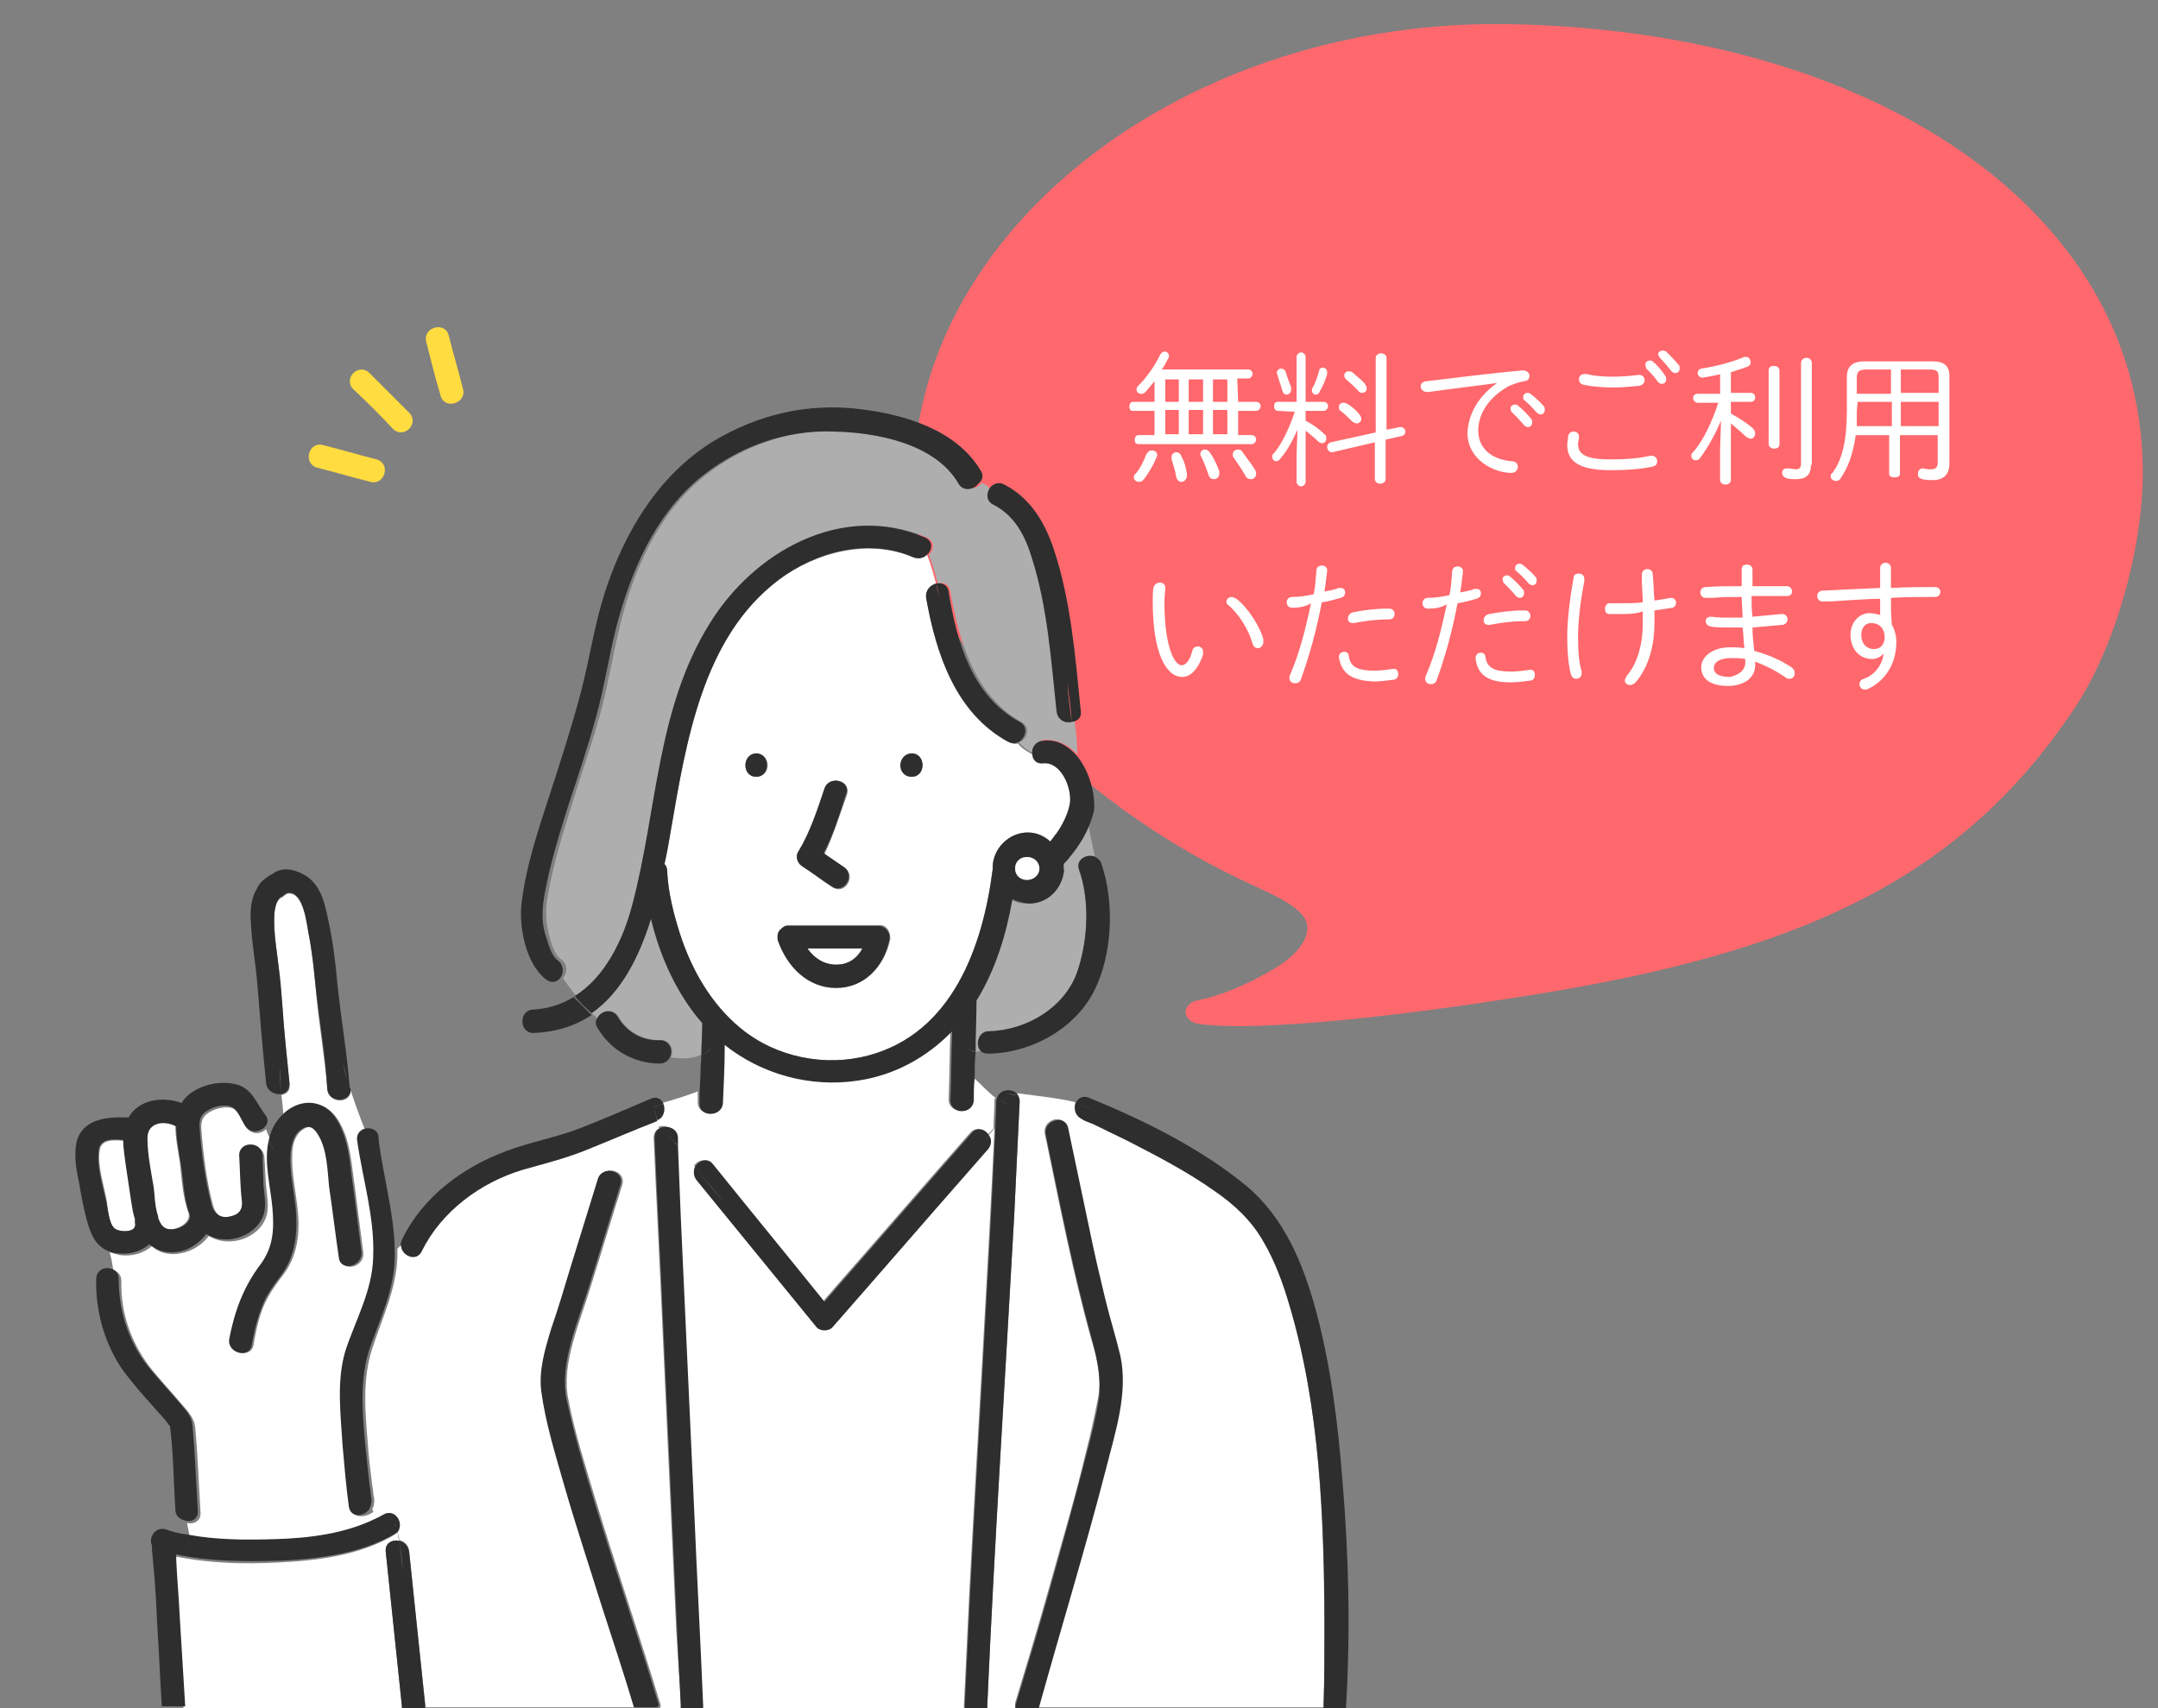 <?xml version="1.0" encoding="utf-8"?>
<!-- Generator: Adobe Illustrator 25.1.0, SVG Export Plug-In . SVG Version: 6.00 Build 0)  -->
<svg version="1.1" id="レイヤー_1" xmlns="http://www.w3.org/2000/svg" xmlns:xlink="http://www.w3.org/1999/xlink" x="0px"
	 y="0px" viewBox="0 0 240 190" style="enable-background:new 0 0 240 190;" xml:space="preserve">
<rect x="0" y="0" width="240" height="190" fill="#808080" stroke="none"/>
<style type="text/css">
	.st0{fill:#FF696E;}
	.st1{fill:#FFFFFF;}
	.st2{fill:#00C8E7;}
	.st3{fill:#AEAEAE;}
	.st4{fill:#2E2E2E;}
	.st5{fill:#FFDC3F;}
</style>
<g>
	<path class="st0" d="M168.4,2.7C131.6,1.8,101,26,101.6,54.6c0.4,18.4,19.3,35,36.1,43.1c3.5,1.7,7.7,3.2,7.7,5.5
		c0,1.9-2,3.6-4.1,4.8c-2.7,1.5-5,2.6-8.2,3.3c-1.7,0.4-1.7,2.3,0.3,2.6c6.5,0.9,22.6-0.9,36.8-3.2c29.5-4.7,47.8-12.6,60.7-32.2
		c4.6-7.1,7.6-18.3,7.4-26.8C237.7,23.2,208.4,3.6,168.4,2.7z"/>
	<g>
		<g>
			<path class="st1" d="M137.7,44.7h2c0.3,0,0.5,0.2,0.5,0.5c0,0.2-0.2,0.5-0.5,0.5h-2v2.7h1.5c0.3,0,0.5,0.2,0.5,0.5
				c0,0.2-0.2,0.5-0.5,0.5h-12.6c-0.3,0-0.4-0.2-0.4-0.5c0-0.2,0.1-0.5,0.4-0.5h1.8v-2.7H126c-0.3,0-0.4-0.2-0.4-0.5
				c0-0.2,0.1-0.5,0.4-0.5h2.4v-2.3c-0.3,0.4-0.7,0.8-1,1.2c-0.2,0.2-0.3,0.2-0.5,0.2c-0.3,0-0.5-0.2-0.5-0.5c0-0.2,0.1-0.3,0.3-0.5
				c0.8-0.8,1.8-2.2,2.3-3.3c0.1-0.2,0.3-0.4,0.5-0.4c0.3,0,0.5,0.2,0.5,0.5c0,0.1,0,0.2-0.1,0.3c-0.2,0.4-0.4,0.8-0.7,1.2h9.6
				c0.3,0,0.5,0.2,0.5,0.5c0,0.2-0.2,0.5-0.5,0.5h-1.2L137.7,44.7L137.7,44.7z M128.1,50.1c0.3,0,0.6,0.2,0.6,0.5
				c0,0.1,0,0.2-0.1,0.3c-0.3,0.8-0.8,1.6-1.3,2.3c-0.2,0.3-0.4,0.4-0.6,0.4c-0.3,0-0.6-0.2-0.6-0.5c0-0.1,0-0.3,0.2-0.4
				c0.5-0.6,0.9-1.4,1.2-2.2C127.7,50.2,127.9,50.1,128.1,50.1z M129.6,44.7h1.5v-2.5h-1.5V44.7z M129.6,48.3h1.5v-2.7h-1.5V48.3z
				 M132,52.7c0,0.1,0,0.1,0,0.2c0,0.4-0.3,0.7-0.6,0.7s-0.5-0.2-0.6-0.6c-0.1-0.7-0.3-1.2-0.5-1.9c0-0.1,0-0.2,0-0.3
				c0-0.3,0.3-0.5,0.5-0.5s0.5,0.1,0.6,0.5C131.7,51.3,131.9,52,132,52.7z M132.2,44.7h1.6v-2.5h-1.6V44.7z M132.2,48.3h1.6v-2.7
				h-1.6V48.3z M135.6,52.4c0,0.1,0,0.2,0,0.3c0,0.4-0.3,0.6-0.6,0.6c-0.2,0-0.5-0.1-0.6-0.5c-0.2-0.6-0.5-1.4-0.8-2
				c-0.1-0.1-0.1-0.2-0.1-0.3c0-0.3,0.2-0.5,0.5-0.5c0.2,0,0.4,0.1,0.6,0.4C135.1,51.1,135.4,51.9,135.6,52.4z M134.9,44.7h1.6v-2.5
				h-1.6V44.7z M134.9,48.3h1.6v-2.7h-1.6V48.3z M139.6,52.3c0.1,0.2,0.1,0.3,0.1,0.4c0,0.4-0.3,0.6-0.6,0.6c-0.2,0-0.5-0.1-0.6-0.4
				c-0.4-0.7-0.8-1.3-1.3-2c-0.1-0.1-0.1-0.3-0.1-0.4c0-0.3,0.3-0.5,0.6-0.5c0.2,0,0.4,0.1,0.5,0.3
				C138.6,50.9,139.2,51.6,139.6,52.3z"/>
			<path class="st1" d="M142.1,45.7c-0.3,0-0.4-0.3-0.4-0.5c0-0.3,0.1-0.5,0.4-0.5h2.1v-5c0-0.3,0.3-0.5,0.5-0.5s0.5,0.2,0.5,0.5v5
				h2c0.3,0,0.5,0.2,0.5,0.5c0,0.2-0.2,0.5-0.5,0.5h-2v1.1c0.8,0.4,1.6,1,2.1,1.5c0.2,0.1,0.2,0.3,0.2,0.5c0,0.3-0.2,0.5-0.5,0.5
				c-0.1,0-0.3-0.1-0.4-0.2c-0.4-0.4-0.9-0.8-1.4-1.2v5.7c0,0.3-0.3,0.5-0.5,0.5s-0.5-0.2-0.5-0.5v-3.1l0.1-2.7
				c-0.5,1.1-1.1,2.3-1.9,3.2c-0.1,0.2-0.3,0.3-0.5,0.3s-0.4-0.2-0.4-0.5c0-0.1,0-0.3,0.2-0.4c0.9-1.1,1.7-2.8,2.3-4.6L142.1,45.7
				L142.1,45.7z M143.6,43.1c0,0.1,0,0.1,0,0.2c0,0.4-0.3,0.6-0.5,0.6s-0.4-0.1-0.5-0.5s-0.4-1.2-0.5-1.6c0-0.1-0.1-0.2-0.1-0.3
				c0-0.3,0.2-0.5,0.5-0.5c0.2,0,0.4,0.1,0.5,0.4C143.1,41.8,143.4,42.6,143.6,43.1z M147.1,40.9c0.3,0,0.5,0.2,0.5,0.5
				c0,0.1,0,0.1,0,0.2c-0.2,0.7-0.5,1.4-0.8,1.9c-0.1,0.3-0.3,0.4-0.5,0.4s-0.4-0.2-0.4-0.5c0-0.1,0-0.2,0.1-0.3
				c0.3-0.5,0.5-1.2,0.7-1.8C146.7,41,146.9,40.9,147.1,40.9z M154.1,53.3c0,0.3-0.3,0.5-0.6,0.5s-0.6-0.2-0.6-0.5v-4.1l-4.7,1.1
				h-0.1c-0.3,0-0.5-0.3-0.5-0.6c0-0.2,0.1-0.4,0.4-0.5l5-1.1v-8.3c0-0.3,0.3-0.5,0.6-0.5s0.6,0.2,0.6,0.5v8l1.5-0.3h0.1
				c0.3,0,0.5,0.3,0.5,0.5s-0.1,0.4-0.4,0.5l-1.8,0.4V53.3z M151.2,46.1c0.1,0.2,0.2,0.3,0.2,0.5c0,0.3-0.3,0.5-0.5,0.5
				s-0.3-0.1-0.5-0.2c-0.4-0.4-0.9-0.9-1.3-1.2c-0.2-0.1-0.2-0.3-0.2-0.4c0-0.3,0.2-0.5,0.5-0.5c0.1,0,0.2,0,0.4,0.1
				C150.2,45.1,150.8,45.6,151.2,46.1z M151.8,42.7c0.1,0.2,0.2,0.3,0.2,0.5c0,0.3-0.2,0.5-0.5,0.5c-0.2,0-0.4-0.1-0.5-0.3
				c-0.4-0.4-0.8-0.8-1.3-1.2c-0.1-0.1-0.2-0.3-0.2-0.4c0-0.3,0.2-0.5,0.5-0.5c0.1,0,0.2,0,0.4,0.1
				C150.8,41.8,151.4,42.2,151.8,42.7z"/>
			<path class="st1" d="M166.5,42.6c-2.1,0.3-4.8,0.6-7.6,1c0,0-0.1,0-0.2,0c-0.4,0-0.7-0.3-0.7-0.6s0.2-0.6,0.7-0.6
				c3.3-0.4,7.3-0.9,10.6-1.2h0.1c0.4,0,0.7,0.3,0.7,0.6s-0.2,0.6-0.6,0.6c-0.5,0.1-1.2,0.3-1.8,0.6c-2.6,1.5-3.3,3.5-3.3,4.9
				c0,1.9,1.4,3.2,3.7,3.4c0.5,0,0.7,0.3,0.7,0.6s-0.2,0.7-0.7,0.7c-1.9,0-4.9-1.4-4.9-4.5C163.3,46.4,164.1,44.3,166.5,42.6
				L166.5,42.6z M168,45.4c0-0.2,0.2-0.4,0.5-0.4c0.1,0,0.2,0,0.3,0.1c0.5,0.4,1.1,1,1.5,1.5c0.1,0.1,0.1,0.3,0.1,0.4
				c0,0.3-0.2,0.5-0.5,0.5c-0.1,0-0.3-0.1-0.4-0.2c-0.4-0.5-1-1.1-1.4-1.5C168,45.7,168,45.5,168,45.4z M169.4,44.2
				c0-0.3,0.2-0.5,0.5-0.5c0.1,0,0.2,0,0.3,0.1c0.4,0.3,1.1,0.9,1.5,1.4c0.1,0.1,0.1,0.3,0.1,0.4c0,0.3-0.2,0.5-0.5,0.5
				c-0.1,0-0.2-0.1-0.4-0.2c-0.4-0.5-1-1.1-1.4-1.4C169.4,44.4,169.4,44.3,169.4,44.2z"/>
			<path class="st1" d="M174.3,49.5c0-0.4,0.1-0.7,0.1-1c0.1-0.4,0.4-0.5,0.6-0.5c0.3,0,0.6,0.2,0.6,0.5c0,0,0,0.1,0,0.2
				c0,0.2-0.1,0.4-0.1,0.7c0,1.1,0.8,1.7,3.6,1.7c1.7,0,3.1-0.1,4.4-0.4c0.1,0,0.1,0,0.2,0c0.4,0,0.6,0.3,0.6,0.6s-0.1,0.5-0.5,0.6
				c-1.4,0.3-2.9,0.4-4.7,0.4C175.6,52.3,174.3,51.3,174.3,49.5z M179.4,41.9c1,0,2.1-0.1,2.8-0.2h0.1c0.4,0,0.6,0.3,0.6,0.6
				s-0.2,0.5-0.5,0.6c-0.9,0.1-2,0.2-3,0.2c-1.2,0-2.3-0.1-3.3-0.3c-0.4-0.1-0.5-0.4-0.5-0.6c0-0.3,0.2-0.6,0.6-0.6c0,0,0.1,0,0.2,0
				C177.2,41.8,178.2,41.9,179.4,41.9z M183,40.5c0-0.2,0.2-0.4,0.5-0.4c0.1,0,0.2,0,0.3,0.1c0.5,0.4,1,1,1.4,1.6
				c0.1,0.1,0.1,0.3,0.1,0.4c0,0.3-0.2,0.5-0.5,0.5c-0.1,0-0.3-0.1-0.4-0.2c-0.4-0.6-0.9-1.1-1.3-1.5C183,40.8,183,40.6,183,40.5z
				 M184.4,39.4c0-0.2,0.2-0.4,0.5-0.4c0.1,0,0.2,0,0.4,0.1c0.4,0.4,1,1,1.4,1.5c0.1,0.1,0.1,0.2,0.1,0.4c0,0.3-0.2,0.5-0.5,0.5
				c-0.1,0-0.3-0.1-0.4-0.2c-0.4-0.5-0.9-1.1-1.3-1.5C184.5,39.6,184.4,39.5,184.4,39.4z"/>
			<path class="st1" d="M191.4,41.6c-0.8,0.2-1.4,0.3-2,0.4h-0.1c-0.3,0-0.5-0.3-0.5-0.5s0.1-0.4,0.4-0.5c1.4-0.2,3.4-0.7,4.8-1.3
				c0.1,0,0.2,0,0.2,0c0.3,0,0.5,0.3,0.5,0.6c0,0.2-0.1,0.4-0.4,0.5c-0.5,0.2-1.2,0.4-1.8,0.6v2.3h2.2c0.3,0,0.5,0.2,0.5,0.5
				c0,0.2-0.1,0.5-0.5,0.5h-2.2V46c0.9,0.5,1.7,1,2.4,1.6c0.2,0.2,0.3,0.4,0.3,0.6c0,0.3-0.2,0.6-0.5,0.6c-0.1,0-0.3-0.1-0.5-0.2
				c-0.5-0.5-1.1-1-1.7-1.5v6.3c0,0.3-0.3,0.5-0.6,0.5s-0.6-0.2-0.6-0.5v-3.5l0.1-3.1c-0.6,1.4-1.4,2.9-2.3,4.1
				c-0.1,0.2-0.3,0.3-0.5,0.3c-0.3,0-0.5-0.2-0.5-0.5c0-0.1,0-0.3,0.2-0.4c1.2-1.4,2.1-3.4,2.8-5.5h-2.3c-0.3,0-0.5-0.3-0.5-0.5
				c0-0.3,0.2-0.5,0.5-0.5h2.5v-2.2H191.4z M196.7,41.2c0-0.4,0.3-0.5,0.6-0.5s0.6,0.2,0.6,0.5v8.2c0,0.4-0.3,0.5-0.6,0.5
				s-0.6-0.2-0.6-0.5V41.2z M201.4,51.7c0,1.2-0.6,1.6-1.7,1.6c-0.3,0-0.7,0-1-0.1s-0.5-0.3-0.5-0.6s0.2-0.5,0.5-0.5
				c0,0,0.1,0,0.2,0c0.3,0,0.6,0.1,0.8,0.1c0.4,0,0.6-0.1,0.6-0.7V40.4c0-0.4,0.3-0.6,0.6-0.6s0.6,0.2,0.6,0.6v11.3H201.4z"/>
			<path class="st1" d="M206.4,48.3c-0.3,2.1-0.8,3.6-1.7,4.9c-0.1,0.2-0.3,0.3-0.5,0.3c-0.3,0-0.6-0.2-0.6-0.5c0-0.1,0-0.3,0.2-0.4
				c1.1-1.5,1.6-3.6,1.6-7.1v-3.6c0-1.1,0.6-1.7,1.9-1.7h7.7c1.2,0,1.8,0.5,1.8,1.6v9.8c0,1.2-0.7,1.8-1.8,1.8c-0.5,0-0.8,0-1.2-0.1
				s-0.5-0.3-0.5-0.6s0.2-0.6,0.5-0.6h0.1c0.3,0.1,0.7,0.1,0.9,0.1c0.4,0,0.7-0.2,0.7-0.7v-3.1h-4.2v4.3c0,0.3-0.3,0.4-0.6,0.4
				s-0.6-0.1-0.6-0.4v-4.3h-3.7V48.3z M206.5,45.7c0,0.6,0,1.2,0,1.7h3.9v-2.7h-3.8L206.5,45.7L206.5,45.7z M210.3,43.7v-2.6h-2.7
				c-0.8,0-1.1,0.2-1.1,0.9v1.8h3.8V43.7z M215.6,41.9c0-0.6-0.2-0.8-1-0.8h-3.2v2.6h4.2V41.9z M215.6,44.7h-4.2v2.7h4.2V44.7z"/>
			<path class="st1" d="M129,64.8c0.3,0,0.6,0.2,0.6,0.6s-0.1,1-0.1,1.5c0,5.3,1.2,7.1,1.9,7.1c0.4,0,0.9-0.4,1.2-1.6
				c0.1-0.4,0.4-0.5,0.6-0.5c0.3,0,0.6,0.2,0.6,0.6c0,0.1,0,0.2,0,0.3c-0.6,1.8-1.5,2.5-2.3,2.5c-1.8,0-3.3-2.6-3.3-8.4
				c0-0.7,0-1.2,0.1-1.6C128.4,65,128.7,64.8,129,64.8z M140.5,71.1c0,0.1,0,0.2,0,0.3c0,0.4-0.3,0.7-0.6,0.7s-0.5-0.2-0.6-0.5
				c-0.4-1.5-1.5-3.3-2.7-4.3c-0.2-0.1-0.2-0.3-0.2-0.4c0-0.3,0.3-0.5,0.6-0.5c0.1,0,0.3,0.1,0.5,0.2
				C138.7,67.5,140.1,69.6,140.5,71.1z"/>
			<path class="st1" d="M143.7,67.6c-0.4,0-0.6-0.3-0.6-0.6c0-0.3,0.2-0.6,0.6-0.6c0.7,0,1.5-0.1,2.4-0.3c0.2-0.9,0.2-1.6,0.3-2.6
				c0-0.4,0.3-0.6,0.6-0.6s0.6,0.2,0.6,0.5v0.1c-0.1,0.9-0.2,1.6-0.3,2.3c0.5-0.1,1.1-0.2,1.6-0.4c0.1,0,0.1,0,0.2,0
				c0.4,0,0.5,0.3,0.5,0.5s-0.1,0.5-0.5,0.6c-0.7,0.2-1.4,0.4-2.1,0.5c-0.6,3.2-1.4,6-2.3,8.5c-0.1,0.4-0.4,0.5-0.7,0.5
				s-0.6-0.2-0.6-0.6c0-0.1,0-0.2,0.1-0.4c1-2.3,1.7-5,2.3-7.9C145.2,67.5,144.4,67.6,143.7,67.6z M148.9,73.1
				c0-0.4,0.3-0.6,0.6-0.6c0.2,0,0.5,0.1,0.5,0.5c0.2,1.1,0.8,1.6,2.9,1.6c0.6,0,1.4-0.1,2-0.2h0.1c0.4,0,0.5,0.3,0.5,0.6
				c0,0.3-0.2,0.6-0.5,0.6c-0.7,0.1-1.5,0.2-2.2,0.2C150.3,75.7,149.2,74.9,148.9,73.1L148.9,73.1z M154.2,67.7h0.3
				c0.4,0,0.6,0.3,0.6,0.6c0,0.3-0.2,0.6-0.6,0.6h-0.3c-1.2,0-2.6,0.2-3.6,0.4c-0.1,0-0.1,0-0.2,0c-0.4,0-0.5-0.3-0.5-0.5
				c0-0.3,0.2-0.6,0.6-0.7C151.5,67.9,152.9,67.7,154.2,67.7z"/>
			<path class="st1" d="M158.8,67.7c-0.4,0-0.6-0.3-0.6-0.6c0-0.3,0.2-0.6,0.6-0.6c0.7,0,1.5-0.1,2.4-0.3c0.2-0.9,0.2-1.6,0.3-2.6
				c0-0.4,0.3-0.6,0.6-0.6s0.6,0.2,0.6,0.5v0.1c-0.1,0.9-0.2,1.6-0.3,2.3c0.5-0.1,1.1-0.2,1.6-0.4c0.1,0,0.1,0,0.2,0
				c0.4,0,0.5,0.3,0.5,0.5s-0.1,0.5-0.5,0.6c-0.7,0.2-1.4,0.4-2.1,0.5c-0.6,3.2-1.4,6-2.3,8.5c-0.1,0.4-0.4,0.5-0.7,0.5
				s-0.6-0.2-0.6-0.6c0-0.1,0-0.2,0.1-0.4c1-2.3,1.7-5,2.3-7.9C160.3,67.6,159.6,67.7,158.8,67.7z M164.1,73.2
				c0-0.4,0.3-0.6,0.6-0.6c0.2,0,0.5,0.1,0.5,0.5c0.2,1.1,0.8,1.6,2.9,1.6c0.6,0,1.4-0.1,2-0.2h0.1c0.4,0,0.5,0.3,0.5,0.6
				c0,0.3-0.2,0.6-0.5,0.6c-0.7,0.1-1.5,0.2-2.2,0.2C165.4,75.9,164.3,75,164.1,73.2L164.1,73.2z M169.3,67.9h0.3
				c0.4,0,0.6,0.3,0.6,0.6c0,0.3-0.2,0.6-0.6,0.6h-0.3c-1.2,0-2.6,0.2-3.6,0.4c-0.1,0-0.1,0-0.2,0c-0.4,0-0.5-0.3-0.5-0.5
				c0-0.3,0.2-0.6,0.6-0.7C166.7,68.1,168.1,67.9,169.3,67.9z M167.1,64.4c0-0.2,0.2-0.4,0.5-0.4c0.1,0,0.2,0,0.3,0.1
				c0.5,0.4,1.1,1,1.5,1.5c0.1,0.1,0.1,0.3,0.1,0.4c0,0.3-0.2,0.5-0.5,0.5c-0.1,0-0.3-0.1-0.4-0.2c-0.4-0.5-1-1.1-1.4-1.5
				C167.2,64.7,167.1,64.5,167.1,64.4z M168.5,63.2c0-0.3,0.2-0.5,0.5-0.5c0.1,0,0.2,0,0.3,0.1c0.4,0.3,1.1,0.9,1.5,1.4
				c0.1,0.1,0.1,0.3,0.1,0.4c0,0.3-0.2,0.5-0.5,0.5c-0.1,0-0.2-0.1-0.4-0.2c-0.4-0.5-1-1.1-1.4-1.4
				C168.5,63.4,168.5,63.3,168.5,63.2z"/>
			<path class="st1" d="M175.6,63.8c0.3,0,0.6,0.2,0.6,0.6c0,0,0,0.1,0,0.2c-0.4,2.1-0.7,4.4-0.7,6.2c0,1.6,0.1,2.9,0.4,3.9
				c0,0.1,0,0.1,0,0.2c0,0.4-0.3,0.6-0.6,0.6s-0.5-0.2-0.6-0.5c-0.3-1.2-0.4-2.6-0.4-4.2c0-1.9,0.3-4.3,0.7-6.5
				C175,63.9,175.3,63.8,175.6,63.8z M180.4,68.3c-0.6,0-0.9,0-1.4,0c-0.4,0-0.5-0.3-0.5-0.6c0-0.3,0.2-0.6,0.5-0.6
				c0.4,0,0.9,0,1.3,0c0.8,0,1.6,0,2.4-0.1c0-0.6-0.1-1.7-0.1-2.5c0-0.3,0-0.4,0-0.6c0-0.4,0.3-0.6,0.6-0.6s0.6,0.2,0.6,0.5
				c0.1,0.9,0.1,1.9,0.2,3c0.7-0.1,1.3-0.2,1.8-0.3h0.1c0.3,0,0.5,0.3,0.5,0.5c0,0.3-0.1,0.5-0.4,0.6c-0.6,0.1-1.3,0.2-2,0.3
				c0,0.5,0,0.9,0,1.4c0,2.8-0.8,5.1-2.1,6.6c-0.2,0.2-0.4,0.3-0.6,0.3c-0.3,0-0.6-0.2-0.6-0.5c0-0.1,0.1-0.3,0.2-0.5
				c1.2-1.4,1.8-3.5,1.8-5.9c0-0.4,0-0.9,0-1.3C181.9,68.3,181.1,68.3,180.4,68.3z"/>
			<path class="st1" d="M194.8,65.2h1.1c1,0,1.9,0,2.8,0c0.4,0,0.6,0.3,0.6,0.6c0,0.3-0.2,0.5-0.6,0.5c-0.7,0-1.4,0-2.2,0
				c-0.5,0-1.1,0-1.7,0c0,0.8,0,1.5,0.1,2.3c1.1-0.1,2.2-0.2,3.2-0.3h0.1c0.4,0,0.6,0.3,0.6,0.6c0,0.3-0.2,0.5-0.5,0.6
				c-1.1,0.1-2.2,0.2-3.4,0.3c0,0.9,0.1,1.7,0.2,2.6c1.5,0.4,2.9,1,4.1,1.8c0.3,0.2,0.4,0.4,0.4,0.7c0,0.3-0.2,0.6-0.6,0.6
				c-0.1,0-0.3,0-0.5-0.2c-1-0.7-2.2-1.3-3.3-1.7c0,0.1,0,0.3,0,0.4c0,1.5-1.4,2.3-3,2.3c-2,0-3-0.8-3-2.1c0-1.1,1.2-2.2,3.2-2.2
				c0.5,0,1.1,0,1.6,0.1c-0.1-0.8-0.1-1.6-0.2-2.3c-0.4,0-0.8,0-1.2,0c-0.9,0-1.8,0-2.3-0.1c-0.4-0.1-0.6-0.3-0.6-0.6
				c0-0.3,0.2-0.5,0.6-0.5h0.1c0.5,0.1,1.4,0.1,2.2,0.1c0.4,0,0.8,0,1.2,0c0-0.8-0.1-1.5-0.1-2.3c-1.4,0-2.1,0-3.2,0.1
				c-0.2,0-0.6,0-0.8,0c-0.4,0-0.6-0.3-0.6-0.6c0-0.3,0.2-0.6,0.6-0.6c1.2-0.1,2.6-0.1,4-0.1v-1.9c0-0.4,0.3-0.5,0.6-0.5
				s0.6,0.2,0.6,0.5v1.9H194.8z M194.1,73.7c0-0.2,0-0.3,0-0.4c-0.5-0.1-1.1-0.1-1.6-0.1c-1.3,0-1.9,0.5-1.9,1.1c0,0.5,0.4,1,1.8,1
				C193.3,75.1,194.1,74.6,194.1,73.7z"/>
			<path class="st1" d="M209.5,72.7c-0.4,0.4-0.8,0.6-1.3,0.6c-1.4,0-2.4-1.1-2.4-2.7c0-1.4,1-2.4,2.1-2.4c0.4,0,0.8,0.1,1.2,0.2
				c0-0.6,0-1.2,0-1.8c-1.1,0-3.9,0.2-5.6,0.3c-0.3,0-0.7,0-0.8,0c-0.4,0-0.6-0.3-0.6-0.6c0-0.3,0.2-0.6,0.6-0.6
				c1.8-0.1,4.1-0.2,6.4-0.3c0-0.6,0-1.4,0-2.2c0-0.4,0.3-0.6,0.6-0.6s0.6,0.2,0.6,0.6v2.2c1.8-0.1,3.5-0.1,4.9-0.1
				c0.4,0,0.6,0.3,0.6,0.5c0,0.3-0.2,0.6-0.6,0.6c-1.4,0-3.1,0-4.9,0.1c0,1,0,2,0.1,3c0.3,0.5,0.5,1.2,0.5,1.9
				c0,2.4-1.2,4.3-3.1,5.2c-0.1,0.1-0.2,0.1-0.4,0.1c-0.4,0-0.6-0.3-0.6-0.6c0-0.2,0.1-0.5,0.5-0.6
				C208.4,75.1,209.3,74.1,209.5,72.7L209.5,72.7z M207,70.6c0,1.1,0.7,1.6,1.4,1.6s1.2-0.5,1.2-1.3c0-1-0.6-1.6-1.5-1.6
				C207.4,69.3,207,69.9,207,70.6z"/>
		</g>
	</g>
</g>
<g>
	<path class="st1" d="M17.4,135c0.1,0.1,0.1,0.3,0.1,0.4c0,0,0,0,0,0.1c0.2,0.5,0.4,0.9,0.8,1.1c0.9,0.5,2.9-0.4,2.7-1.6
		c-0.7-1.8-0.8-4-1-5.7c-0.2-1.3-0.5-2.8-0.5-4.1c-1.3-0.7-3.2-0.5-3.2,1.3c0,1.8,0.4,3.7,0.7,5.5C17.1,132.8,17.2,134,17.4,135z"/>
	<path class="st2" d="M16.8,172.1C16.8,172.1,16.8,172.1,16.8,172.1C16.8,172.1,16.8,172.1,16.8,172.1C16.8,172,16.8,172,16.8,172.1
		z"/>
	<path class="st1" d="M12.7,136.6c0.5,0.5,2.6,0.5,2.4-0.5c0-0.2,0-0.3,0-0.4c-0.2-0.6-0.3-1.3-0.4-1.9c-0.2-1.3-0.4-2.7-0.6-4
		c-0.1-0.9-0.3-1.9-0.3-2.9c-1.1-0.1-2.5-0.2-2.7,1c-0.3,1.8,0.5,4,0.8,5.8C12,134.5,12.1,136.1,12.7,136.6z"/>
	<path class="st1" d="M89.8,105.5c0.7,1.1,1.8,1.8,3.2,1.8c1.4,0,2.3-0.8,2.9-1.8C93.9,105.5,91.9,105.5,89.8,105.5z"/>
	<path class="st1" d="M39,167.7c-0.3-2.3-0.5-4.6-0.7-6.8c-0.3-3.4-0.7-7.1,0.3-10.5c1-3.5,3-6.8,3.1-10.4c0.1-4.5-1.3-8.8-1.8-13.2
		c-0.1-0.6,0.2-1,0.7-1.1c-0.6-1.5-1.1-2.9-1.6-4.4c0,1.5-2.4,1.5-2.6-0.1c-0.3-3.8-1-7.6-1.3-11.4c-0.2-2-0.4-4-0.8-6
		c-0.2-1-0.5-4.5-2.2-4.4c-0.3,0-0.5,0.3-0.7,0.4c-0.3,0.2-0.1,0-0.4,0.3c-0.4,0.4-0.5,1.3-0.5,2c0,1.9,0.3,3.7,0.5,5.6
		c0.1,1.4,0.3,2.8,0.4,4.2c0.2,2.9,0.5,5.8,0.8,8.7c0.1,0.7-0.3,1.1-0.9,1.2c0.1,0.8,0.2,1.6,0.2,2.4c1.1-1.1,2.8-1.7,4.3-1.2
		c1.5,0.6,2.2,2.1,2.7,3.5c0.6,1.9,0.7,3.9,1,5.8c0.3,2.3,0.6,4.7,0.9,7c0.2,1.6-2.2,2.3-2.5,0.7c-0.4-2.7-0.7-5.3-1.1-8
		c-0.3-1.9-0.3-4.3-1.3-5.9c-0.5-0.8-1.1-1-1.9-0.4c-0.8,0.6-1.1,1.7-1.1,2.7c-0.1,2,0.4,4.1,0.6,6.1c0.3,2.6,0,5.2-1.6,7.3
		c-0.6,0.8-1.2,1.6-1.7,2.5c-0.9,1.6-1.3,3.5-1.6,5.3c-0.3,1.6-2.8,0.9-2.5-0.7c0.6-3.1,1.6-5.8,3.5-8.3c1.4-1.9,1.6-3.9,1.3-6.2
		c-0.2-2.3-1-5.2-0.4-7.6c-0.2-0.4-0.4-0.8-0.5-1.2c-0.5,0.5-1.5,0.7-2.1-0.1c-0.4-0.6-0.8-1.7-1.4-2.1c-0.6-0.4-1.7-0.2-2.4,0.1
		c-1.1,0.5-1.4,1.1-1.3,2.2c0.2,2.7,0.6,5.8,1.3,8.4c0.3,1,1,1.7,2.1,1.4c0.9-0.2,1.4-0.8,1.3-1.7c-0.2-1.7-0.2-3.4-0.3-5.1
		c-0.1-1.6,2.5-1.6,2.6,0c0.1,1.1,0.1,2.2,0.2,3.3c0.1,1.1,0.3,2,0.1,3c-0.6,2.7-4.2,3.9-6.4,2.5c0,0,0,0-0.1,0
		c-0.9,1.2-2.3,1.9-3.8,2c-1.1,0-1.9-0.3-2.5-0.9c-0.9,0.8-2.2,1.2-3.6,1c-0.4-0.1-0.8-0.2-1.1-0.3c0.2,0.7,0.3,1.3,0.4,2
		c0.5,0.1,0.9,0.5,0.9,1.2c-0.1,3.7,1.2,7.2,3.6,10.1c1.1,1.3,2.2,2.5,3.3,3.8c0.6,0.7,1.2,1.4,1.3,2.3c0.3,3.1,0.4,6.3,0.6,9.5
		c0.1,1-0.8,1.4-1.5,1.2c0.1,0.5,0.2,1,0.3,1.6c3.2,0.6,6.5,0.6,9.7,0.5c3.7-0.2,7.9-0.6,11.2-2.3c-0.1-0.4-0.3-0.7-0.4-1.1
		C40.8,168.8,39.2,169,39,167.7z"/>
	<path class="st1" d="M43.9,170.7c-3.8,2.3-8.6,2.9-13,3.1c-3.8,0.2-7.7,0.1-11.5-0.7c0,0.2,0,0.4,0,0.6c0.2,2.2,0.3,4.3,0.4,6.5
		c0.2,3.3,0.4,6.5,0.6,9.8h24.3c0-0.1,0-0.1,0-0.2c-0.6-5.7-1.2-11.5-1.8-17.2c-0.1-1,0.7-1.3,1.5-1.2c-0.1-0.3-0.1-0.6-0.2-0.9
		C44.1,170.5,44,170.6,43.9,170.7z"/>
	<path class="st3" d="M78.1,113.8c-2.8-3.2-4.7-7.3-5.7-11.6c-1.3,4.2-3.3,8.2-6.6,10.5c0.2,0.2,0.5,0.4,0.7,0.6
		c0.4-0.8,1.7-1.2,2.3-0.2c1,1.7,2.7,2.6,4.7,2.6c1.1,0,1.5,1.1,1.1,1.9c1.2,0.2,2.4,0.2,3.4-0.3c0-1.1,0.1-2.3,0.1-3.4
		C78.1,113.9,78.1,113.9,78.1,113.8z"/>
	<path class="st1" d="M109.9,127.8c-0.7,0.8-1.4,1.6-2.1,2.4c-5.1,5.8-10.1,11.6-15.2,17.4c-0.4,0.5-1.4,0.5-1.8,0
		c-4.4-5.4-8.9-10.9-13.3-16.3c-0.4-0.5-0.4-1-0.2-1.5c-0.6-0.8-1.3-1.6-2-2.4c0.1,2.5,0.2,5.1,0.3,7.6c0.5,11,1,21.9,1.5,32.9
		c0.3,7.3,0.7,14.5,1,21.8c0,0.1,0,0.2,0,0.3h29.1c0-0.1,0-0.2,0-0.3c0.2-4.2,0.4-8.4,0.6-12.6c0.9-17.2,2-34.4,2.8-51.6
		c-0.2,0.3-0.4,0.5-0.7,0.8C110.3,126.7,110.3,127.3,109.9,127.8z"/>
	<path class="st1" d="M113.4,122.5c-0.2,4.2-0.4,8.4-0.6,12.6c-1,18.2-2.2,36.4-3,54.6c0,0.1,0,0.2,0,0.3h3.1c0-0.2,0-0.4,0-0.6
		c1.3-4.3,2.6-8.6,3.8-12.9c1.4-5,2.9-10,4.1-15.1c0.5-1.9,0.9-3.8,1.3-5.8c0.4-2.1,0-4.2-0.7-6.5c-2.1-7.5-3.6-15.3-5.2-23
		c-0.3-1.6,2.1-2.3,2.5-0.7c0.8,3.8,1.6,7.6,2.4,11.4c0.6,2.5,1.1,5,1.7,7.5c0.5,2.1,1.2,4.2,1.7,6.4c0.9,4.2-0.5,8.6-1.6,12.6
		c-2.3,8.9-5,17.7-7.6,26.6h31.9c0-0.1,0-0.2,0-0.3c0.1-3,0.1-5.9,0.1-8.9c-0.1-11.9-0.5-24.2-3.9-35.7c-0.7-2.5-1.6-4.9-2.9-7.1
		c-1.4-2.3-3.3-4-5.4-5.6c-3-2.1-6.4-3.9-9.7-5.6c-1.2-0.6-2.5-1.2-3.7-1.8c-0.4-0.2-0.8-0.3-1.2-0.5c-0.1-0.1-0.8-0.3-0.1-0.1
		c-0.8-0.3-1-1.1-0.8-1.7c-2.1-0.5-4.3-0.7-6.5-1C113.3,122,113.4,122.2,113.4,122.5z"/>
	<path class="st1" d="M112.1,82.5c-5.9-3.2-8-9.8-9.1-16c-0.1-0.8,0.4-1.4,1.1-1.6c-0.3-1.1-0.6-2.2-1-3.2c-0.4,0.3-0.9,0.5-1.5,0.3
		c-5-2.1-10.8-0.6-15,2.5c-8.5,6.4-10.3,18.1-12,27.9c-0.2,1.2-0.4,2.4-0.7,3.7c0.2,0.2,0.3,0.5,0.3,0.8c0.1,2.3,0.7,4.7,1.4,6.9
		c1.3,4,3.5,7.9,6.8,10.6c3.9,3.2,9.4,4.3,14.2,3c9.3-2.5,12.7-12,13.8-20.7c0-0.1,0-0.1,0-0.2c0-2.1,1.8-3.9,3.9-3.9
		c1,0,1.9,0.4,2.5,1c0.3-0.4,0.5-0.7,0.7-0.9c0.7-1,1.3-2.2,1.5-3.4c0.2-1.7-1-4.6-3-4.4c-0.8,0.1-1.2-0.4-1.2-1
		c-0.6-0.3-1.2-0.7-1.6-1.2C112.8,82.8,112.5,82.7,112.1,82.5z M88.8,94.7c1.3-2.2,2.1-4.7,2.9-7c0.5-1.5,3-0.9,2.5,0.7
		c-0.8,2.2-1.5,4.5-2.5,6.6c0.7,0.5,1.4,1,2.2,1.5c1.4,0.9,0.1,3.1-1.3,2.2c-1.1-0.7-2.1-1.5-3.2-2.2C88.7,96.1,88.4,95.3,88.8,94.7
		z M84.1,86.4c-1.6,0-1.6-2.6,0-2.6C85.8,83.9,85.8,86.4,84.1,86.4z M99,104.5c-0.6,2.9-2.8,5.4-5.9,5.3c-3.2,0-5.5-2.5-6.5-5.3
		c-0.2-0.6,0-1,0.4-1.3c0.2-0.2,0.5-0.3,0.9-0.3c3.3,0,6.6,0,10,0C98.6,102.9,99.1,103.7,99,104.5z M101.4,86.4
		c-1.6,0-1.6-2.6,0-2.6C103,83.9,103,86.4,101.4,86.4z"/>
	<path class="st3" d="M117.7,79.1c-0.6-5.6-1.1-11.5-2.7-16.9c-0.8-2.6-2-4.8-4.4-6.1c-0.7-0.4-0.8-1.1-0.4-1.7
		c-0.3-0.3-0.6-0.5-1-0.7c-0.5,0.7-1.6,0.9-2.2,0c-2.6-4.5-9.1-5.7-13.9-5.8c-5.4-0.1-10.6,1.7-14.8,5.1c-5.1,4.1-7.9,10.5-9.4,16.8
		c-0.8,3.3-1.3,6.6-2.2,9.8c-0.9,3.3-2.1,6.6-3.1,9.9c-1,3.2-2,6.4-2.6,9.7c-0.3,1.5-0.4,2.9,0,4.5c0.2,0.9,0.6,2.5,1.4,3
		c0.8,0.6,0.7,1.5,0.2,2.1c0.5,0.7,1,1.4,1.5,2c3.4-2.1,5.4-6.4,6.4-10.1c2.9-10.5,2.8-21.8,8.6-31.3c4.9-8,14.7-13.6,24-9.6
		c0.9,0.4,0.8,1.4,0.2,1.9c0.4,1,0.7,2.1,1,3.2c0.6-0.2,1.3,0.1,1.4,0.9c1,5.6,2.7,11.6,7.9,14.5c1.1,0.6,0.6,2-0.3,2.3
		c0.5,0.5,1,0.9,1.6,1.2c-0.1-0.7,0.4-1.4,1.2-1.5c1.5-0.1,2.8,0.6,3.7,1.6c0-1.2-0.1-2.4-0.3-3.7C118.7,80.5,117.8,80.1,117.7,79.1
		z"/>
	<path class="st3" d="M109,116.9c-0.6-0.7-0.2-2.1,1-2.1c4.2-0.1,8.6-2.7,9.9-6.9c1.1-3.4,1.3-7.7,0.1-11.1
		c-0.4-1.2,0.9-1.8,1.8-1.4c-0.3-1.3-0.6-2.7-0.8-4c-0.5,1.4-1.4,2.7-2.3,3.9c-0.2,0.3-0.4,0.5-0.7,0.8c0,0.1,0,0.1,0,0.2
		c0,0.1,0.1,0.3,0,0.4c0,0.2,0,0.3,0,0.4c-0.3,2-1.9,3.5-4,3.4c-0.6,0-1.2-0.2-1.7-0.5c-0.7,4-1.9,7.9-4,11.3c0,1.9-0.1,3.8-0.1,5.7
		C108.5,117,108.8,117,109,116.9z"/>
	<path class="st1" d="M108.2,119.8c0,0.8,0,1.7-0.1,2.5c0,1.6-2.6,1.6-2.6,0c0.1-2.6,0.1-5.1,0.2-7.7c-2.8,2.9-6.4,4.9-10.5,5.5
		c-5.3,0.8-10.7-0.7-14.8-4c-0.1,2.2-0.2,4.3-0.2,6.5c-0.1,1.6-2.6,1.6-2.6,0c0-0.4,0-0.8,0-1.2c-1.3,0.5-2.6,0.9-4,1.3
		c0.2,0.6,0.1,1.5-0.7,1.8c0.1,0.3,0.2,0.6,0.2,0.9c0.7-0.4,1.9,0,2,1.1c0,0.3,0,0.6,0,0.9c0.7,0.8,1.3,1.6,2,2.4
		c0.4-0.7,1.3-1.1,2-0.3c4.1,5.1,8.3,10.2,12.4,15.3c0.4-0.5,0.8-0.9,1.2-1.4c5.1-5.8,10.1-11.6,15.2-17.4c0.6-0.7,1.5-0.4,1.9,0.3
		c0.2-0.3,0.5-0.5,0.7-0.8c0-1,0.1-2,0.1-3c0-0.1,0-0.3,0.1-0.4C109.9,121.5,109.1,120.6,108.2,119.8z"/>
	<path class="st1" d="M75.2,181.2c-0.5-11-1-21.9-1.5-32.9c-0.3-7.2-0.7-14.5-1-21.7c0-0.5,0.2-0.9,0.6-1.1
		c-0.1-0.3-0.2-0.6-0.2-0.9c0,0,0,0,0,0c-2.5,1-5,2.1-7.6,3.1c-2.4,0.9-4.9,1.5-7.3,2.3c-4.7,1.4-9.1,4.6-11.3,9.1
		c-0.6,1.2-2.2,0.5-2.3-0.6c-0.1,0.1-0.2,0.2-0.4,0.4c0,0.3,0,0.5,0,0.8c-0.1,3.7-1.7,6.9-2.8,10.3c-1.1,3.4-0.8,6.9-0.5,10.5
		c0.1,1.6,0.3,3.1,0.5,4.7c0.1,0.5,0.1,1,0.2,1.4c0,0.2,0.1,1,0,0.4c0,0.3,0,0.6-0.2,0.8c0.1,0.4,0.3,0.7,0.4,1.1
		c0.3-0.1,0.5-0.3,0.8-0.4c1.3-0.8,2.4,1,1.6,1.9c0.1,0.3,0.2,0.6,0.2,0.9c0.5,0.1,1,0.5,1.1,1.2c0.6,5.7,1.2,11.5,1.8,17.2
		c0,0.1,0,0.1,0,0.2h23.4c-1.1-3.7-2.3-7.4-3.5-11c-1.4-4.5-2.9-9-4.2-13.5c-1-3.5-2.1-7-2.6-10.6c-0.3-2.4,0.4-4.7,1.1-7
		c0.7-2.3,1.4-4.7,2.2-7c1-3.2,2-6.5,3-9.7c0.5-1.6,3-0.9,2.5,0.7c-1.2,3.8-2.3,7.5-3.5,11.3c-1.2,4-3.3,8.6-2.5,12.5
		c0.7,3.7,1.9,7.4,3,11.1c2.3,7.6,4.9,15.1,7.2,22.7c0.1,0.2,0.1,0.4,0,0.6h2.4c0-0.1,0-0.2,0-0.3C75.5,186.9,75.4,184,75.2,181.2z"
		/>
	<path class="st4" d="M86.9,103.3c-0.4,0.3-0.5,0.7-0.4,1.3c1,2.9,3.3,5.3,6.5,5.3c3.1,0,5.3-2.4,5.9-5.3c0.2-0.8-0.4-1.6-1.2-1.6
		c-3.3,0-6.6,0-10,0C87.4,102.9,87.1,103.1,86.9,103.3z M93,107.3c-1.4,0-2.5-0.8-3.2-1.8c2,0,4.1,0,6.1,0
		C95.4,106.6,94.4,107.3,93,107.3z"/>
	<path class="st4" d="M73.1,124.6c0.8-0.3,0.9-1.2,0.7-1.8c-0.4,0.1-0.7,0.2-1.1,0.3C72.8,123.6,73,124.1,73.1,124.6z"/>
	<path class="st4" d="M72.7,123.1c-0.9,0.2-1.7,0.4-2.6,0.6C71,123.5,71.8,123.3,72.7,123.1c0-0.1,0-0.1-0.1-0.2
		C72.7,123,72.7,123,72.7,123.1c0.4-0.1,0.7-0.2,1.1-0.3c-0.2-0.5-0.7-0.9-1.4-0.6c-2.6,1.1-5.3,2.3-7.9,3.3c-2.6,1-5.4,1.5-8.1,2.5
		c-4.9,1.8-9.4,5.1-11.7,9.9c-0.1,0.3-0.2,0.5-0.1,0.7c0.5-0.4,1-0.8,1.6-1.1c-0.6,0.3-1.1,0.6-1.6,1.1c0.1,1.1,1.7,1.8,2.3,0.6
		c2.2-4.5,6.6-7.7,11.3-9.1c2.5-0.7,4.9-1.3,7.3-2.3c2.5-1,5-2.1,7.6-3.1c0,0,0,0,0,0C73,124.1,72.8,123.6,72.7,123.1z"/>
	<path class="st4" d="M38.2,118.3c0.2,1,0.4,1.9,0.7,2.9c0,0,0-0.1,0-0.1c-0.3-4-1-7.9-1.4-11.9c-0.2-2.3-0.5-4.6-1-6.9
		c-0.4-1.9-0.8-3.8-2.5-4.9c-0.7-0.4-1.4-0.7-2.2-0.7c-0.4,0-0.8,0.1-1.2,0.3c-0.1,0.1-0.3,0.2-0.4,0.3c0,0,0,0-0.1,0
		c-0.6,0.4-1.2,0.8-1.5,1.5c-0.7,1.1-0.8,2.5-0.7,3.8c0.1,2.2,0.5,4.4,0.7,6.6c0.3,3.8,0.6,7.5,1,11.3c0.1,0.9,1,1.3,1.7,1.2
		c-0.1-1-0.3-2-0.1-2.9c-0.1,0.9,0,1.9,0.1,2.9c0.5-0.1,0.9-0.5,0.9-1.2c-0.3-2.9-0.6-5.8-0.8-8.7c-0.1-1.4-0.2-2.8-0.4-4.2
		c-0.2-1.8-0.6-3.7-0.5-5.6c0-0.7,0.2-1.6,0.5-2c0.3-0.3,0-0.1,0.4-0.3c0.2-0.2,0.5-0.4,0.7-0.4c1.6-0.1,2,3.3,2.2,4.4
		c0.4,2,0.6,4,0.8,6c0.4,3.8,1.1,7.6,1.3,11.4c0.1,1.6,2.6,1.6,2.6,0.1C38.6,120.2,38.3,119.3,38.2,118.3z"/>
	<path class="st4" d="M16.8,172.1C16.8,172.1,16.8,172.1,16.8,172.1C16.8,172.1,16.8,172.1,16.8,172.1
		C16.8,172.1,16.8,172.1,16.8,172.1z"/>
	<path class="st4" d="M16.7,172C16.7,171.9,16.6,171.8,16.7,172L16.7,172z"/>
	<path class="st4" d="M43.8,169.4c0.2,0.3,0.3,0.7,0.4,1c0.8-1-0.3-2.7-1.6-1.9c-0.3,0.2-0.5,0.3-0.8,0.4c0.1,0.4,0.2,0.8,0.2,1.2
		c0-0.4-0.1-0.8-0.2-1.2c-3.4,1.7-7.5,2.2-11.2,2.3c-3.2,0.1-6.5,0.1-9.7-0.5c0.1,0.6,0.2,1.1,0.3,1.7c-0.1-0.5-0.2-1.1-0.3-1.7
		c-0.9-0.1-1.7-0.3-2.5-0.6c-1.2-0.3-1.9,1-1.5,1.8c0,0,0,0,0,0c0,0,0,0,0,0c0,0,0,0,0,0c0,0.1,0,0.4,0,0.5c0.1,0.7,0.1,1.4,0.2,2.1
		c0.2,2.2,0.3,4.3,0.4,6.5c0.2,2.9,0.3,5.8,0.5,8.8h2.6c-0.2-3.3-0.4-6.5-0.6-9.8c-0.1-2.2-0.3-4.3-0.4-6.5c0-0.2,0-0.4,0-0.6
		c3.7,0.8,7.7,0.8,11.5,0.7c4.4-0.2,9.2-0.8,13-3.1c0.1-0.1,0.2-0.2,0.3-0.3C44.1,170.1,43.9,169.7,43.8,169.4z"/>
	<path class="st4" d="M16.7,172.1C16.8,172.1,16.8,172.1,16.7,172.1C16.8,172.1,16.8,172,16.7,172.1
		C16.8,172.1,16.8,172.1,16.7,172.1z"/>
	<path class="st4" d="M47.3,189.8c-0.6-5.7-1.2-11.5-1.8-17.2c-0.1-0.7-0.6-1.1-1.1-1.2c0.2,1,0.3,2.1,0.4,3.2
		c-0.2-1.1-0.2-2.1-0.4-3.2c-0.7-0.2-1.6,0.2-1.5,1.2c0.6,5.7,1.2,11.5,1.8,17.2c0,0.1,0,0.1,0,0.2h2.5
		C47.3,189.9,47.3,189.8,47.3,189.8z"/>
	<path class="st4" d="M29.2,128.5c-0.1-1.6-2.6-1.6-2.6,0c0.1,1.7,0.1,3.4,0.3,5.1c0.1,0.9-0.3,1.5-1.3,1.7
		c-1.1,0.3-1.9-0.4-2.1-1.4c-0.7-2.7-1.1-5.7-1.3-8.4c-0.1-1.1,0.2-1.7,1.3-2.2c0.6-0.3,1.8-0.5,2.4-0.1c0.6,0.4,1,1.5,1.4,2.1
		c0.6,0.8,1.6,0.6,2.1,0.1c-0.3-0.8-0.6-1.5-0.9-2.3c0.3,0.8,0.6,1.6,0.9,2.3c0.4-0.4,0.5-0.9,0.1-1.4c-1-1.3-1.5-3-3.3-3.4
		c-1.7-0.4-3.6,0-5,1c-0.4,0.3-0.8,0.7-1,1.1c-2.1-0.8-4.8-0.4-5.9,1.6c-0.1,0-0.1,0-0.2,0c-2.3-0.1-5,0.2-5.6,2.8
		c-0.3,1.5,0,3.1,0.3,4.5c0.2,1.2,0.4,2.3,0.7,3.5c0.4,1.7,0.9,3.3,2.4,4c-0.1-0.6-0.3-1.1-0.4-1.7v0.3v-0.3
		c0.1,0.6,0.3,1.1,0.4,1.7c0.3,0.1,0.7,0.3,1.1,0.3c1.4,0.2,2.7-0.2,3.6-1c0.6,0.5,1.4,0.9,2.5,0.9c1.5,0,2.9-0.8,3.8-2
		c0,0,0,0,0.1,0c2.3,1.4,5.8,0.1,6.4-2.5c0.2-1,0-1.8-0.1-3C29.3,130.7,29.2,129.6,29.2,128.5z M12.7,136.6c-0.6-0.6-0.7-2.2-0.9-3
		c-0.4-1.8-1.1-4-0.8-5.8c0.2-1.2,1.7-1.1,2.7-1c0,1,0.2,2,0.3,2.9c0.2,1.3,0.4,2.7,0.6,4c0.1,0.6,0.2,1.3,0.4,1.9
		c0,0.1,0,0.3,0,0.4C15.3,137.2,13.2,137.1,12.7,136.6z M18.4,136.6c-0.4-0.2-0.6-0.6-0.8-1.1c0,0,0,0,0-0.1c0-0.2-0.1-0.3-0.1-0.4
		c-0.3-1-0.3-2.2-0.4-2.9c-0.3-1.8-0.7-3.7-0.7-5.5c0-1.8,1.9-2,3.2-1.3c0,1.4,0.3,2.8,0.5,4.1c0.3,1.7,0.3,3.9,1,5.7
		C21.4,136.2,19.3,137.1,18.4,136.6z"/>
	<path class="st4" d="M40.2,139.2c-0.3-2.3-0.6-4.7-0.9-7c-0.3-1.9-0.4-4-1-5.8c-0.5-1.4-1.2-2.9-2.7-3.5c-1.5-0.6-3.2,0-4.3,1.2
		c0,0.1,0,0.3,0,0.4c0-0.1,0-0.3,0-0.4c0,0-0.1,0.1-0.1,0.1c-0.7,0.8-1.1,1.6-1.3,2.6c0.2,0.5,0.5,1.1,0.8,1.6
		c-0.3-0.5-0.6-1-0.8-1.6c-0.6,2.4,0.2,5.2,0.4,7.6c0.2,2.3,0.1,4.3-1.3,6.2c-1.9,2.5-2.9,5.2-3.5,8.3c-0.3,1.6,2.2,2.3,2.5,0.7
		c0.3-1.8,0.8-3.7,1.6-5.3c0.5-0.9,1.1-1.7,1.7-2.5c1.6-2.2,1.8-4.7,1.6-7.3c-0.2-2-0.7-4-0.6-6.1c0.1-1,0.3-2.1,1.1-2.7
		c0.8-0.6,1.4-0.4,1.9,0.4c1.1,1.7,1.1,4,1.3,5.9c0.4,2.7,0.7,5.3,1.1,8C38,141.5,40.4,140.8,40.2,139.2z"/>
	<path class="st4" d="M40.4,125.6c0.5,1.4,1.1,2.8,1.6,4.2C41.5,128.4,41,127,40.4,125.6c-0.4,0.2-0.7,0.5-0.7,1.1
		c0.6,4.4,2,8.7,1.8,13.2c-0.1,3.7-2,7-3.1,10.4c-1,3.4-0.5,7.1-0.3,10.5c0.2,2.3,0.4,4.6,0.7,6.8c0.2,1.3,1.8,1.1,2.3,0.2
		c-0.3-0.7-0.5-1.3-0.4-2c-0.1,0.7,0.1,1.4,0.4,2c0.1-0.2,0.2-0.5,0.2-0.8c0.1,0.6,0-0.2,0-0.4c-0.1-0.5-0.1-1-0.2-1.4
		c-0.2-1.6-0.3-3.1-0.5-4.7c-0.3-3.5-0.6-7.1,0.5-10.5c1.2-3.4,2.8-6.6,2.8-10.3c0-0.3,0-0.5,0-0.8c-0.7,0.8-1.3,1.8-1.9,2.7
		c0.6-0.9,1.2-1.8,1.9-2.7c-0.1-4.1-1.3-8.1-1.8-12.2C42.2,125.7,41.2,125.3,40.4,125.6z"/>
	<path class="st4" d="M22,168c-0.2-3.2-0.3-6.3-0.6-9.5c-0.1-1-0.7-1.6-1.3-2.3c-1.1-1.3-2.2-2.5-3.3-3.8c-2.4-2.8-3.6-6.4-3.6-10.1
		c0-0.7-0.4-1.1-0.9-1.2c0.4,2.1,0.7,4.2,0.7,6.3c0-2.1-0.3-4.2-0.7-6.3c-0.7-0.2-1.6,0.2-1.6,1.2c-0.1,3.6,1,7.4,3.1,10.3
		c1,1.3,2.1,2.6,3.2,3.8c0.5,0.6,1,1.1,1.5,1.7c0.1,0.1,0.3,0.5,0.4,0.5c0.4,3.1,0.4,6.2,0.6,9.3c0,0.7,0.5,1.1,1,1.2
		c-0.1-0.8-0.2-1.6-0.2-2.4c0,0.8,0.1,1.6,0.2,2.4C21.2,169.4,22.1,169,22,168z"/>
	<path class="st4" d="M109.7,126.7c0.1-0.2,0.2-0.3,0.3-0.4c-0.4-0.7-1.3-1-1.9-0.3c-5.1,5.8-10.1,11.6-15.2,17.4
		c-0.4,0.5-0.8,0.9-1.2,1.4c-4.1-5.1-8.3-10.2-12.4-15.3c-0.6-0.8-1.6-0.4-2,0.3c1,1.3,2.1,2.6,3.2,3.8c-1.2-1.2-2.2-2.5-3.2-3.8
		c-0.2,0.4-0.2,1,0.2,1.5c4.4,5.4,8.9,10.9,13.3,16.3c0.4,0.5,1.4,0.5,1.8,0c5.1-5.8,10.1-11.6,15.2-17.4c0.7-0.8,1.4-1.6,2.1-2.4
		c0.4-0.5,0.4-1.1,0.1-1.5C109.9,126.4,109.8,126.6,109.7,126.7z"/>
	<path class="st4" d="M111.7,121.6c0.5,0.1,1,0.1,1.5,0.2c-0.5-0.8-2-0.7-2.3,0.3c0.4,0.3,0.9,0.6,1.3,0.8c-0.5-0.2-0.9-0.5-1.3-0.8
		c0,0.1-0.1,0.2-0.1,0.4c0,1-0.1,2-0.1,3c0.2-0.3,0.4-0.6,0.5-1.1c-0.1,0.4-0.3,0.8-0.5,1.1c-0.8,17.2-1.9,34.4-2.8,51.6
		c-0.2,4.2-0.4,8.4-0.6,12.6c0,0.1,0,0.2,0,0.3h2.5c0-0.1,0-0.2,0-0.3c0.8-18.2,2-36.4,3-54.6c0.2-4.2,0.4-8.4,0.6-12.6
		c0-0.3-0.1-0.5-0.2-0.7C112.7,121.8,112.2,121.7,111.7,121.6z"/>
	<path class="st4" d="M75.7,135.1c-0.1-2.5-0.2-5.1-0.3-7.6c-0.4-0.4-0.8-0.9-1.2-1.3c0.3,0.3,0.5,0.3,0.8,0.5
		c-0.3-0.3-0.5-0.3-0.8-0.5c0.4,0.4,0.8,0.8,1.2,1.3c0-0.3,0-0.6,0-0.9c0-1.1-1.2-1.5-2-1.1c0.3,1.2,0.6,2.3,0.6,3.5
		c0-1.2-0.3-2.3-0.6-3.5c-0.4,0.2-0.6,0.5-0.6,1.1c0.3,7.2,0.7,14.5,1,21.7c0.5,11,1,21.9,1.5,32.9c0.1,2.8,0.3,5.7,0.4,8.5
		c0,0.1,0,0.2,0,0.3h2.5c0-0.1,0-0.2,0-0.3c-0.3-7.3-0.7-14.5-1-21.8C76.7,157,76.2,146.1,75.7,135.1z"/>
	<path class="st4" d="M91.7,87.7c-0.8,2.4-1.6,4.9-2.9,7c-0.4,0.6-0.1,1.4,0.5,1.7c1.1,0.7,2.1,1.5,3.2,2.2c1.4,0.9,2.7-1.3,1.3-2.2
		c-0.7-0.5-1.5-1-2.2-1.5c1.1-2.1,1.8-4.4,2.5-6.6C94.7,86.8,92.2,86.2,91.7,87.7z"/>
	<path class="st4" d="M84.1,86.4c1.6,0,1.6-2.6,0-2.6C82.5,83.9,82.5,86.4,84.1,86.4z"/>
	<path class="st4" d="M101.4,86.4c1.6,0,1.6-2.6,0-2.6C99.7,83.9,99.7,86.4,101.4,86.4z"/>
	<path class="st4" d="M149.3,164.7c-0.5-6.4-1.3-12.9-3-19.1c-1.4-5.1-3.5-10.2-7.7-13.7c-5.1-4.2-11.4-7.3-17.5-9.8
		c-0.7-0.3-1.3,0.1-1.5,0.7c0.9,0.2,1.7,0.5,2.5,0.9c-0.8-0.4-1.7-0.7-2.5-0.9c-0.2,0.6,0,1.4,0.8,1.7c-0.6-0.3,0,0,0.1,0.1
		c0.4,0.2,0.8,0.3,1.2,0.5c1.2,0.6,2.5,1.2,3.7,1.8c3.3,1.7,6.6,3.4,9.7,5.6c2.2,1.5,4.1,3.3,5.4,5.6c1.3,2.2,2.2,4.7,2.9,7.1
		c3.4,11.4,3.9,23.8,3.9,35.7c0,3,0,5.9-0.1,8.9c0,0.1,0,0.2,0,0.3h2.5c0-0.1,0-0.2,0-0.3C150.2,181.4,150,173,149.3,164.7z"/>
	<path class="st4" d="M109.1,52.4c-2.7-4.6-8.5-6.3-13.5-6.9c-5.8-0.7-11.3,0.6-16.3,3.6c-6.1,3.8-9.8,10-12,16.7
		c-1.2,3.7-1.7,7.4-2.7,11.2c-1,3.8-2.2,7.5-3.4,11.2c-1.3,4-2.7,8.1-3.2,12.3c-0.3,2.7,0.5,6.8,2.8,8.5c0.6,0.4,1.1,0.2,1.4-0.1
		c-0.4-0.7-0.8-1.5-1.2-2.2c0.3,0.8,0.7,1.5,1.2,2.2c0.5-0.5,0.6-1.5-0.2-2.1c-0.8-0.6-1.1-2.2-1.4-3c-0.4-1.5-0.3-2.9,0-4.5
		c0.6-3.3,1.6-6.5,2.6-9.7c1.1-3.3,2.2-6.6,3.1-9.9c0.9-3.2,1.4-6.6,2.2-9.8c1.6-6.2,4.3-12.6,9.4-16.8c4.2-3.4,9.4-5.3,14.8-5.1
		c4.7,0.1,11.3,1.3,13.9,5.8c0.5,0.9,1.7,0.7,2.2,0c-0.4-0.2-0.7-0.4-1.2-0.5c0.4,0.2,0.8,0.3,1.2,0.5
		C109.3,53.4,109.4,52.9,109.1,52.4z"/>
	<path class="st4" d="M63.8,110.9c-1.3,0.8-2.8,1.3-4.5,1.4c-1.6,0-1.6,2.6,0,2.6c2.6-0.1,4.7-0.8,6.5-2
		C65.1,112.2,64.4,111.5,63.8,110.9z"/>
	<path class="st4" d="M119.7,84c0,1,0,2.1,0,3.2C119.7,86.1,119.7,85,119.7,84c-1-1.1-2.2-1.8-3.7-1.6c-0.9,0.1-1.3,0.8-1.2,1.5
		c0.6,0.3,1.4,0.6,2.1,0.7c-0.7-0.2-1.4-0.4-2.1-0.7c0.1,0.6,0.5,1.1,1.2,1c2-0.2,3.2,2.7,3,4.4c-0.2,1.2-0.8,2.4-1.5,3.4
		c-0.2,0.2-0.4,0.6-0.7,0.9c-0.7-0.6-1.5-1-2.5-1c-2.1,0-3.9,1.8-3.9,3.9c0,0.1,0,0.1,0,0.2c-1.1,8.6-4.5,18.2-13.8,20.7
		c-4.9,1.3-10.3,0.2-14.2-3c-3.3-2.7-5.5-6.5-6.8-10.6c-0.7-2.2-1.3-4.6-1.4-6.9c0-0.3-0.1-0.6-0.3-0.8c0.3-1.3,0.5-2.5,0.7-3.7
		c1.7-9.8,3.5-21.5,12-27.9c4.2-3.2,10.1-4.7,15-2.5c0.6,0.2,1.1,0.1,1.5-0.3c-0.2-0.5-0.5-1-0.8-1.4c0.3,0.4,0.5,0.9,0.8,1.4
		c0.6-0.5,0.7-1.5-0.2-1.9c-9.3-4-19.1,1.6-24,9.6c-5.9,9.5-5.8,20.8-8.6,31.3c-1,3.8-3,8-6.4,10.1c0.6,0.7,1.2,1.3,1.9,1.9
		c3.3-2.3,5.3-6.3,6.6-10.5c1,4.2,2.9,8.4,5.7,11.6c0,0.1,0,0.1,0,0.2c0,1.1-0.1,2.3-0.1,3.4c0.4-0.2,0.8-0.5,1.1-0.8
		c-0.3,0.4-0.7,0.6-1.1,0.8c-0.1,1.4-0.1,2.7-0.2,4.1c0.3-0.1,0.7-0.2,1-0.4c-0.3,0.1-0.7,0.2-1,0.4c0,0.4,0,0.8,0,1.2
		c-0.1,1.6,2.5,1.6,2.6,0c0.1-2.2,0.2-4.3,0.2-6.5c4.1,3.3,9.5,4.8,14.8,4c4.1-0.6,7.7-2.6,10.5-5.5c-0.1,2.6-0.1,5.1-0.2,7.7
		c0,1.6,2.5,1.6,2.6,0c0-0.8,0-1.7,0.1-2.5c-0.2-0.2-0.4-0.3-0.6-0.5c0.2,0.2,0.4,0.3,0.6,0.5c0-1,0-1.9,0.1-2.9
		c-0.3,0-0.6-0.2-0.9-0.5c0.3,0.3,0.6,0.4,0.9,0.5c0-1.9,0.1-3.8,0.1-5.7c2.1-3.4,3.3-7.3,4-11.3c0.5,0.3,1.1,0.4,1.7,0.5
		c2.1,0.1,3.7-1.5,4-3.4c0-0.1,0.1-0.3,0-0.4c0-0.2,0-0.3,0-0.4c0-0.1,0-0.1,0-0.2c0.2-0.2,0.5-0.5,0.7-0.8c1-1.2,1.8-2.5,2.3-3.9
		c-0.2-1.3-0.4-2.6-0.4-3.9c0,1.3,0.2,2.6,0.4,3.9c0.2-0.6,0.4-1.1,0.4-1.7C121.7,87.8,121,85.5,119.7,84z M112.9,96.6
		c0-1.7,2.6-1.7,2.7,0C115.5,98.3,112.9,98.3,112.9,96.6z"/>
	<path class="st4" d="M120.2,79.1c-0.6-6-1.1-12.3-3-18c-1-3-2.6-5.7-5.5-7.2c-0.7-0.4-1.4,0-1.7,0.5c0.3,0.3,0.5,0.6,0.7,1
		c-0.2-0.4-0.4-0.7-0.7-1c-0.3,0.6-0.3,1.3,0.4,1.7c2.4,1.2,3.6,3.4,4.4,6.1c1.7,5.4,2.1,11.3,2.7,16.9c0.1,1,1,1.4,1.7,1.2
		c-0.2-1.4-0.4-2.9-0.5-4.4c0.2,1.5,0.4,2.9,0.5,4.4C119.9,80.2,120.3,79.8,120.2,79.1z"/>
	<path class="st1" d="M115.6,96.6c-0.1-1.7-2.7-1.7-2.7,0C112.9,98.3,115.5,98.3,115.6,96.6z"/>
	<path class="st4" d="M122.5,96.1c-0.1-0.4-0.4-0.6-0.7-0.8c0.3,1.4,0.5,2.9,0.6,4.3c-0.1-1.4-0.3-2.9-0.6-4.3
		c-0.9-0.4-2.2,0.3-1.8,1.4c1.2,3.4,1,7.7-0.1,11.1c-1.3,4.2-5.7,6.8-9.9,6.9c-1.2,0-1.5,1.4-1,2.1c0.3-0.1,0.6-0.2,0.9-0.4
		c-0.3,0.2-0.6,0.3-0.9,0.4c0.2,0.3,0.5,0.4,1,0.4c5-0.1,10.2-3.1,12.1-7.9C123.7,105.5,123.9,100.2,122.5,96.1z"/>
	<path class="st4" d="M73.4,115.7c-2,0.1-3.7-0.9-4.7-2.6c-0.6-1-1.9-0.7-2.3,0.2c1.1,0.8,2.3,1.4,3.6,1.9c-1.3-0.5-2.5-1.1-3.6-1.9
		c-0.2,0.3-0.2,0.7,0.1,1.1c1.4,2.4,4,3.9,6.9,3.9c0.5,0,0.9-0.3,1.1-0.7c-1.2-0.2-2.3-0.5-3.4-0.6c1,0.1,2.2,0.4,3.4,0.6
		C74.9,116.9,74.5,115.7,73.4,115.7z"/>
	<path class="st4" d="M113.4,80.3c-5.3-2.9-7-8.9-7.9-14.5c-0.1-0.8-0.8-1-1.4-0.9c0.2,0.6,0.3,1.2,0.5,1.8
		c-0.2-0.6-0.4-1.2-0.5-1.8c-0.6,0.2-1.2,0.7-1.1,1.6c1.1,6.2,3.3,12.8,9.1,16c0.4,0.2,0.7,0.2,1,0.1c-0.5-0.6-0.9-1.3-1.1-2.1
		c0.2,0.8,0.6,1.6,1.1,2.1C114,82.3,114.5,80.9,113.4,80.3z"/>
	<path class="st4" d="M73.2,189.4c-2.3-7.6-4.9-15.1-7.2-22.7c-1.1-3.6-2.2-7.3-3-11.1c-0.8-4,1.3-8.6,2.5-12.5
		c1.2-3.8,2.3-7.5,3.5-11.3c0.5-1.6-2-2.2-2.5-0.7c-1,3.2-2,6.5-3,9.7c-0.7,2.3-1.4,4.7-2.2,7c-0.7,2.3-1.4,4.6-1.1,7
		c0.5,3.6,1.6,7.1,2.6,10.6c1.3,4.5,2.8,9,4.2,13.5c1.2,3.7,2.4,7.3,3.5,11h2.5C73.3,189.8,73.3,189.6,73.2,189.4z"/>
	<path class="st4" d="M123,163.4c1-4,2.5-8.4,1.6-12.6c-0.5-2.1-1.2-4.3-1.7-6.4c-0.6-2.5-1.2-5-1.7-7.5c-0.8-3.8-1.6-7.6-2.4-11.4
		c-0.3-1.6-2.8-0.9-2.5,0.7c1.6,7.7,3.1,15.4,5.2,23c0.6,2.2,1,4.4,0.7,6.5c-0.3,1.9-0.8,3.9-1.3,5.8c-1.3,5.1-2.7,10.1-4.1,15.1
		c-1.2,4.3-2.5,8.6-3.8,12.9c-0.1,0.2-0.1,0.4,0,0.6h2.5C118,181.1,120.7,172.3,123,163.4z"/>
	<path class="st5" d="M43.7,47.7c1.2,1.2,3-0.6,1.8-1.8c-1.5-1.5-2.9-2.9-4.4-4.4c-1.2-1.2-3,0.6-1.8,1.8
		C40.8,44.7,42.3,46.2,43.7,47.7z"/>
	<path class="st5" d="M49,44c0.4,1.6,2.9,0.9,2.5-0.7c-0.5-2-1.1-4-1.6-6c-0.4-1.6-2.9-0.9-2.5,0.7C47.9,40,48.4,42,49,44z"/>
	<path class="st5" d="M35.2,52c2,0.5,4,1.1,6,1.6c1.6,0.4,2.3-2,0.7-2.5c-2-0.5-4-1.1-6-1.6C34.3,49.1,33.7,51.5,35.2,52z"/>
</g>
</svg>
